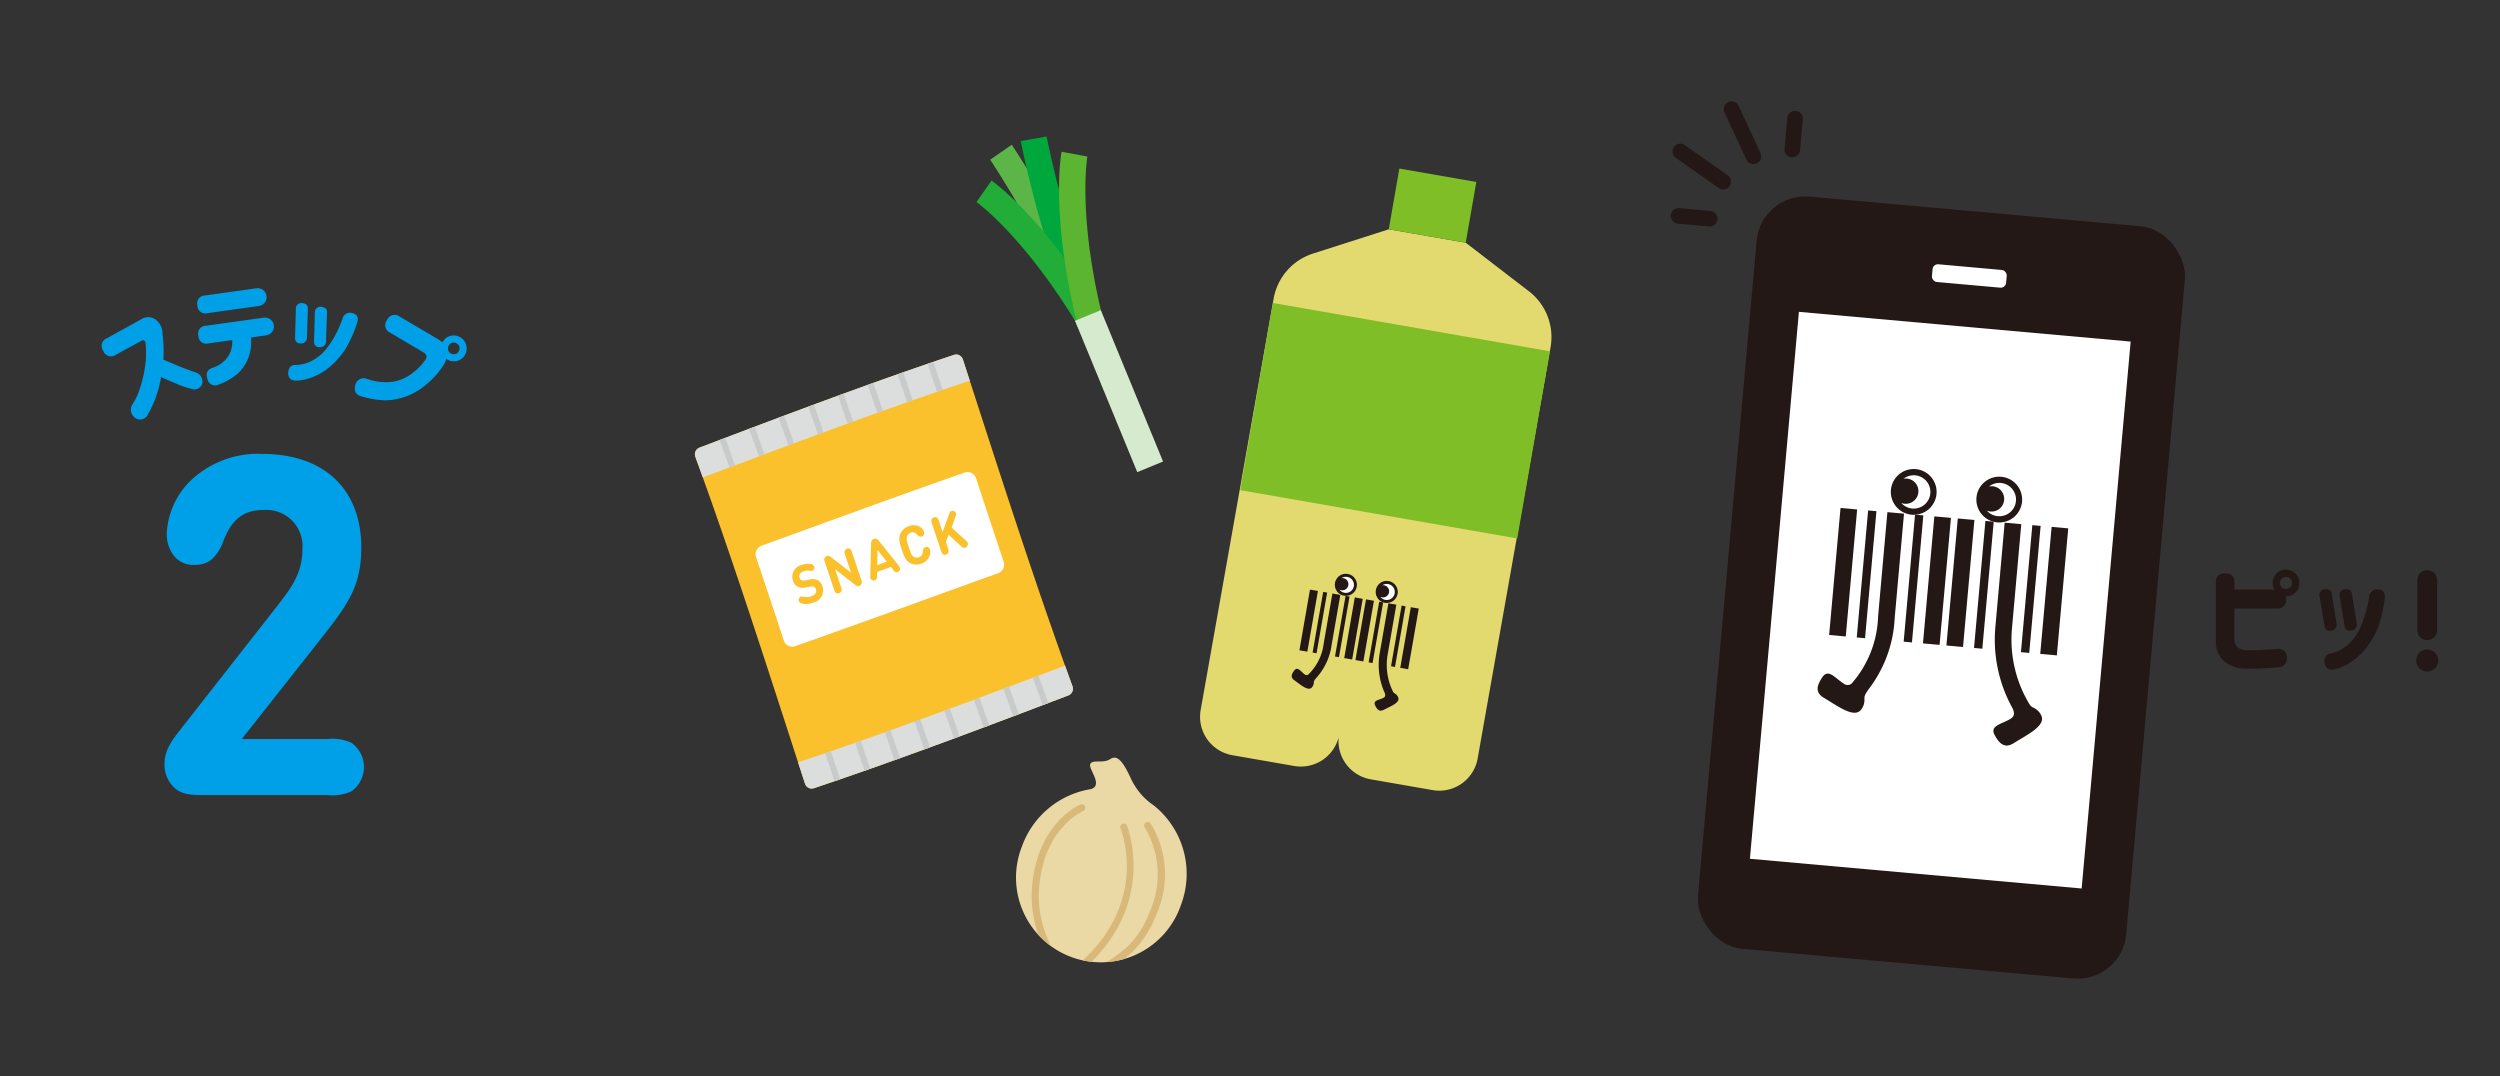 <svg xmlns="http://www.w3.org/2000/svg" xmlns:xlink="http://www.w3.org/1999/xlink" width="295" height="127" viewBox="0 0 295 127"><rect x="0" y="0" width="295" height="127" fill="#333333" stroke="none"/><defs><clipPath id="a"><path d="M406.2,275.21l-.006,0c1.53-.461-.389-2.441-.062-2.985s1.495.006,2.361-.565,1.564.429,2.478,2.429a7.838,7.838,0,0,0,2.235,2.757c.172.12.343.241.507.373l.047.03-.009,0a10.336,10.336,0,0,1,3.1,11.538,10,10,0,1,1-18.824-6.739A10.407,10.407,0,0,1,406.2,275.21Z" transform="translate(-397.404 -271.496)" fill="rgba(0,0,0,0)"/></clipPath></defs><rect width="295" height="127" fill="#999" opacity="0"/><g transform="translate(-194.616 -197.512)"><g transform="translate(394.459 220.199)"><g transform="translate(0 0)"><g transform="translate(0 0)"><rect width="50.737" height="89.115" rx="5.747" transform="translate(7.953 0) rotate(5.12)" fill="#231815"/></g><rect width="39.303" height="64.796" transform="translate(45.792 82.156) rotate(-174.88)" fill="#fff"/><rect width="8.784" height="2.098" rx="0.631" transform="translate(36.819 11.315) rotate(-174.88)" fill="#fff"/></g><g transform="translate(14.637 32.658)"><g transform="translate(8.639)"><path d="M445.562,243.723a2.334,2.334,0,1,1,2.533-2.116A2.337,2.337,0,0,1,445.562,243.723Z" transform="translate(-443.071 -238.698)" fill="#fff"/><path d="M446.13,238.828a2.7,2.7,0,1,0,2.448,2.93A2.7,2.7,0,0,0,446.13,238.828Zm-.417,4.65a1.962,1.962,0,0,1-1.292-.656,1.49,1.49,0,1,0,.665-2.876,1.509,1.509,0,0,0-.409.027,1.966,1.966,0,1,1,1.036,3.505Z" transform="translate(-443.189 -238.817)" fill="#231815"/></g><g transform="translate(23.991 6.622)"><rect width="15.049" height="0.984" transform="translate(0 14.989) rotate(-84.88)" fill="#231815"/></g><g transform="translate(4.616 4.886)"><rect width="15.049" height="0.984" transform="translate(0 14.989) rotate(-84.88)" fill="#231815"/></g><g transform="translate(10.152 5.382)"><rect width="15.049" height="0.984" transform="translate(0 14.989) rotate(-84.88)" fill="#231815"/></g><g transform="translate(18.455 6.126)"><rect width="15.049" height="0.984" transform="translate(0 14.989) rotate(-84.88)" fill="#231815"/></g><g transform="translate(12.43 5.586)"><rect width="15.049" height="1.968" transform="translate(0 14.989) rotate(-84.88)" fill="#231815"/></g><g transform="translate(15.197 5.834)"><rect width="15.049" height="1.968" transform="translate(0 14.989) rotate(-84.88)" fill="#231815"/></g><g transform="translate(1.359 4.594)"><rect width="15.049" height="1.968" transform="translate(0 14.989) rotate(-84.88)" fill="#231815"/></g><g transform="translate(26.268 6.826)"><rect width="15.049" height="1.968" transform="translate(0 14.989) rotate(-84.88)" fill="#231815"/></g><g transform="translate(18.732 0.905)"><circle cx="2.334" cy="2.334" r="2.334" transform="translate(0.367 0.366)" fill="#fff"/><path d="M452.957,239.44a2.7,2.7,0,1,0,2.448,2.93A2.7,2.7,0,0,0,452.957,239.44Zm-.415,4.648a1.954,1.954,0,0,1-1.292-.655,1.478,1.478,0,0,0,.4.1,1.493,1.493,0,1,0-.142-2.948,1.966,1.966,0,1,1,1.036,3.5Z" transform="translate(-450.016 -239.429)" fill="#231815"/></g><path d="M446.439,254.762l1.1-12.327-1.96-.176-1.1,12.329a12.576,12.576,0,0,1-3.128,7.9.728.728,0,0,1-.926,0c-1.047-.653-1.83-1.844-2.558-.7-.433.679-1,1.651.2,2.371,1.742,1.041,3.6,2.441,4.407,1.408a1.86,1.86,0,0,0,.395-1.276c-.058-.52.492-1.093.791-1.54A14.931,14.931,0,0,0,446.439,254.762Z" transform="translate(-437.346 -237.17)" fill="#231815"/><path d="M457.027,265.857a1.861,1.861,0,0,0-.954-.936,1.075,1.075,0,0,1-.466-.435c-.105-.176-.207-.355-.306-.535-.077-.151-.151-.3-.222-.424a14.731,14.731,0,0,1-1.515-7.926l1.1-12.327-1.96-.176-1.1,12.327a16.69,16.69,0,0,0,2.03,9.575c.241.537.276.936-.281,1.267-1.06.63-2.479.779-1.8,1.949.405.7,1.007,1.651,2.2.911C455.476,268.057,457.576,267.045,457.027,265.857Z" transform="translate(-430.633 -236.768)" fill="#231815"/></g></g><g transform="translate(391.765 209.471)"><path d="M433.355,216.88a.918.918,0,0,1-.834-.532l-2.58-5.571a.919.919,0,0,1,1.669-.772l2.58,5.569a.92.92,0,0,1-.835,1.305Z" transform="translate(-423.598 -209.471)" fill="#231815"/><path d="M431.73,218.239a.915.915,0,0,1-.526-.167l-5.021-3.532a.919.919,0,1,1,1.057-1.5l5.021,3.532a.919.919,0,0,1-.531,1.671Z" transform="translate(-425.543 -207.845)" fill="#231815"/><path d="M435.623,215.721l-.084,0a.921.921,0,0,1-.832-1l.33-3.668a.919.919,0,0,1,1.83.166l-.33,3.668A.919.919,0,0,1,435.623,215.721Z" transform="translate(-421.279 -209.114)" fill="#231815"/><path d="M430.208,220.159a.8.8,0,0,1-.083,0l-3.665-.328a.919.919,0,0,1-.832-1,.9.9,0,0,1,1-.832l3.664.328a.919.919,0,0,1-.081,1.835Z" transform="translate(-425.624 -205.394)" fill="#231815"/></g><g transform="translate(456.088 264.721)"><path d="M470.23,247.3a.959.959,0,0,1,1.085,1.085v.8h4.7a1.625,1.625,0,0,1,.271-1.885,1.515,1.515,0,0,1,1.113-.457,1.585,1.585,0,0,1,1.586,1.585,1.514,1.514,0,0,1-.458,1.115A1.565,1.565,0,0,1,477.4,250a1.5,1.5,0,0,1,.03.3.99.99,0,0,1-1.113,1.127h-5v3.7a1.276,1.276,0,0,0,.35.865,1.844,1.844,0,0,0,1.208.364q1.257.016,3.485-.142a.945.945,0,0,1,1.143.971,1.028,1.028,0,0,1-1.029,1.2q-2.47.186-3.77.158a4.336,4.336,0,0,1-2.528-.815,3.048,3.048,0,0,1-1.044-2.385v-6.958a.96.96,0,0,1,1.085-1.085Zm7.886,1.128a.681.681,0,0,0-.209-.514.7.7,0,0,0-.507-.2.679.679,0,0,0-.5.2.7.7,0,0,0-.2.514.682.682,0,0,0,.7.7.7.7,0,0,0,.507-.2A.667.667,0,0,0,478.116,248.426Z" transform="translate(-469.13 -246.841)" fill="#231815"/><path d="M478.85,248.969l.557,3.427a.712.712,0,0,1-.615.9c-.476.084-.747-.129-.813-.645l-.572-3.386a.676.676,0,0,1,.656-.856C478.541,248.373,478.8,248.559,478.85,248.969Zm.373,8.886q-1.016.226-1.217-.686-.142-1.013.673-1.156a4.53,4.53,0,0,0,2.057-1.036,5.654,5.654,0,0,0,1.4-1.879,11.787,11.787,0,0,0,.779-2.142,15,15,0,0,0,.336-1.6.931.931,0,0,1,1.014-.928q.971.042.828,1.072a15.015,15.015,0,0,1-.77,3.378,9.931,9.931,0,0,1-1.3,2.321,7.414,7.414,0,0,1-1.844,1.764A6.114,6.114,0,0,1,479.222,257.855Zm2.012-8.886.557,3.427a.714.714,0,0,1-.628.9c-.475.084-.747-.129-.815-.645l-.569-3.386a.683.683,0,0,1,.655-.856C480.921,248.373,481.189,248.559,481.235,248.969Z" transform="translate(-465.174 -246.092)" fill="#231815"/><path d="M486.419,258.845a1.3,1.3,0,0,1-1.3-1.3,1.3,1.3,0,1,1,1.3,1.3Zm1.164-5.269a1.947,1.947,0,0,1-.158,1.014,1.2,1.2,0,0,1-2.011,0,1.935,1.935,0,0,1-.157-1.014V248.45a1.929,1.929,0,0,1,.157-1.013,1.2,1.2,0,0,1,2.011,0,1.941,1.941,0,0,1,.158,1.013Z" transform="translate(-461.479 -246.818)" fill="#231815"/></g><g transform="translate(276.616 239.345)"><path d="M405.737,290.37c-9.9,3.767-19.875,7.542-30.026,10.948a.836.836,0,0,1-1.057-.543c-4.227-13.009-8.336-25.95-12.934-38.564a.845.845,0,0,1,.486-1.078c9.9-3.767,19.875-7.542,30.027-10.948a.834.834,0,0,1,1.056.543c4.228,13.009,8.337,25.951,12.935,38.564A.843.843,0,0,1,405.737,290.37Z" transform="translate(-361.668 -250.143)" fill="#fac12c"/><path d="M394.1,253.234c-10.639,3.563-21.1,7.515-31.5,11.412q-.437-1.22-.88-2.435a.845.845,0,0,1,.486-1.078c9.9-3.767,19.875-7.542,30.027-10.948a.834.834,0,0,1,1.056.543Q393.7,251.981,394.1,253.234Z" transform="translate(-361.668 -250.143)" fill="#dcdddd"/><g transform="translate(2.909 0.865)"><path d="M364.8,260.284q-.577-1.621-1.164-3.236.33-.124.661-.25.585,1.619,1.162,3.241Z" transform="translate(-363.636 -247.824)" fill="#c9caca"/><path d="M367.15,259.412q-.577-1.63-1.161-3.254l.662-.251q.583,1.628,1.158,3.259C367.589,259.246,367.368,259.329,367.15,259.412Z" transform="translate(-362.51 -248.251)" fill="#c9caca"/><path d="M369.5,258.538q-.572-1.637-1.153-3.27l.664-.248q.579,1.634,1.152,3.273Z" transform="translate(-361.382 -248.675)" fill="#c9caca"/><path d="M371.859,257.668q-.57-1.643-1.146-3.284l.665-.247q.574,1.643,1.143,3.287Z" transform="translate(-360.25 -249.097)" fill="#c9caca"/><path d="M374.22,256.8q-.565-1.65-1.135-3.3l.667-.242q.57,1.646,1.132,3.3C374.663,256.641,374.441,256.723,374.22,256.8Z" transform="translate(-359.115 -249.514)" fill="#c9caca"/><path d="M376.586,255.947q-.559-1.652-1.122-3.3l.668-.24q.563,1.652,1.119,3.306Z" transform="translate(-357.977 -249.926)" fill="#c9caca"/><path d="M378.959,255.1q-.552-1.657-1.109-3.31l.671-.235q.557,1.657,1.107,3.312Z" transform="translate(-356.835 -250.331)" fill="#c9caca"/><path d="M381.339,254.272q-.543-1.657-1.093-3.313l.673-.231q.548,1.657,1.091,3.313Z" transform="translate(-355.689 -250.728)" fill="#c9caca"/></g><g transform="translate(12.172 36.714)"><path d="M401.8,278.489c-9.9,3.767-19.875,7.542-30.026,10.948a.836.836,0,0,1-1.057-.543q-.406-1.253-.813-2.506c10.638-3.563,21.1-7.513,31.5-11.412q.437,1.22.88,2.435A.843.843,0,0,1,401.8,278.489Z" transform="translate(-369.901 -274.976)" fill="#dcdddd"/><g transform="translate(3.204 1.178)"><path d="M373.161,285.348q-.548-1.657-1.093-3.313l.671-.231q.546,1.657,1.1,3.313Z" transform="translate(-372.068 -272.887)" fill="#c9caca"/><path d="M375.561,284.518q-.554-1.657-1.106-3.31l.668-.235q.552,1.657,1.109,3.31Z" transform="translate(-370.926 -273.285)" fill="#c9caca"/><path d="M377.953,283.67q-.561-1.652-1.119-3.3l.667-.238q.559,1.652,1.122,3.3Z" transform="translate(-369.788 -273.689)" fill="#c9caca"/><path d="M380.339,282.809q-.57-1.648-1.132-3.3l.665-.242q.563,1.65,1.133,3.3Z" transform="translate(-368.653 -274.1)" fill="#c9caca"/><path d="M382.713,281.933q-.572-1.641-1.141-3.285l.664-.244q.568,1.643,1.143,3.285Z" transform="translate(-367.521 -274.514)" fill="#c9caca"/><path d="M385.083,281.048q-.581-1.634-1.15-3.273l.661-.244q.572,1.637,1.152,3.27Z" transform="translate(-366.391 -274.932)" fill="#c9caca"/><path d="M387.446,280.157q-.583-1.628-1.158-3.257l.661-.248q.574,1.63,1.158,3.256Z" transform="translate(-365.264 -275.352)" fill="#c9caca"/><path d="M389.8,279.259q-.585-1.617-1.162-3.241l.658-.245q.579,1.621,1.164,3.236Z" transform="translate(-364.139 -275.773)" fill="#c9caca"/></g></g><path d="M395.133,271.456c-7.981,2.865-15.953,5.8-23.969,8.615a1.035,1.035,0,0,1-1.323-.674q-1.621-4.921-3.27-9.813a1.084,1.084,0,0,1,.639-1.369c7.975-2.887,15.953-5.833,23.988-8.636a1.039,1.039,0,0,1,1.325.677q1.617,4.93,3.253,9.832A1.085,1.085,0,0,1,395.133,271.456Z" transform="translate(-359.35 -245.655)" fill="#fff"/><g transform="translate(11.488 18.449)"><g transform="translate(0 6.243)"><path d="M371.029,269.635a1.418,1.418,0,0,1-.929-.074,1.172,1.172,0,0,1-.583-.738,1.421,1.421,0,0,1,1.014-1.835,2.146,2.146,0,0,1,1.013-.132.522.522,0,0,1,.476.3.472.472,0,0,1-.007.3.326.326,0,0,1-.2.2.713.713,0,0,1-.337.012,1.366,1.366,0,0,0-.716.068c-.43.155-.559.476-.467.753a.451.451,0,0,0,.231.288.684.684,0,0,0,.444.028l.513-.1a1.408,1.408,0,0,1,.912.05,1.245,1.245,0,0,1,.628.8,1.487,1.487,0,0,1-1.113,1.872,2.2,2.2,0,0,1-1.112.148c-.31-.035-.5-.1-.581-.346a.474.474,0,0,1,.019-.318.323.323,0,0,1,.2-.174.682.682,0,0,1,.37,0,1.519,1.519,0,0,0,.866-.059c.482-.172.674-.466.56-.809a.517.517,0,0,0-.247-.318.666.666,0,0,0-.424-.015C371.379,269.567,371.2,269.6,371.029,269.635Z" transform="translate(-369.438 -266.844)" fill="#fac12c"/></g><g transform="translate(3.78 4.434)"><path d="M376.365,269.36a.57.57,0,0,1,.021.441.453.453,0,0,1-.263.242c-.189.068-.347-.015-.609-.219q-1.122-.874-2.246-1.745.35,1.049.7,2.1a.783.783,0,0,1,.068.393.428.428,0,0,1-.288.33.4.4,0,0,1-.42-.074.782.782,0,0,1-.18-.353q-.548-1.641-1.1-3.282a.587.587,0,0,1-.021-.439.444.444,0,0,1,.263-.242c.191-.068.344.012.611.217l2.244,1.742q-.35-1.049-.7-2.1a.79.79,0,0,1-.067-.392.429.429,0,0,1,.287-.33.4.4,0,0,1,.421.074.747.747,0,0,1,.18.35Q375.817,267.717,376.365,269.36Z" transform="translate(-371.995 -265.621)" fill="#fac12c"/></g><g transform="translate(9.2 3.279)"><path d="M378.991,267.986c.152.192.253.336.161.556a.437.437,0,0,1-.25.237.351.351,0,0,1-.251,0c-.092-.036-.145-.087-.279-.257l-.269-.344-1.629.588-.006.444a.7.7,0,0,1-.066.383.354.354,0,0,1-.2.161.411.411,0,0,1-.336-.025c-.2-.114-.208-.291-.2-.54q.047-1.881.095-3.758a.719.719,0,0,1,.071-.347.432.432,0,0,1,.257-.21.418.418,0,0,1,.33,0,.664.664,0,0,1,.263.226Q377.834,266.543,378.991,267.986Zm-2.5-.025q.561-.2,1.119-.405l-1.087-1.374Q376.507,267.072,376.49,267.961Z" transform="translate(-375.661 -264.84)" fill="#fac12c"/></g><g transform="translate(12.632 1.69)"><path d="M380.751,266.887a.87.87,0,0,1,.1-.374.428.428,0,0,1,.211-.157.392.392,0,0,1,.321.013.43.43,0,0,1,.216.282,1.223,1.223,0,0,1-.108.88,1.482,1.482,0,0,1-.939.775,1.523,1.523,0,0,1-1.263-.056c-.557-.281-.733-.766-1.01-1.594s-.427-1.326-.157-1.906a1.592,1.592,0,0,1,.959-.856,1.419,1.419,0,0,1,1.2,0,1.162,1.162,0,0,1,.606.622.447.447,0,0,1,0,.361.419.419,0,0,1-.247.219.426.426,0,0,1-.259.012.844.844,0,0,1-.3-.229.655.655,0,0,0-.766-.226.679.679,0,0,0-.417.408c-.1.269-.058.52.2,1.3s.368,1,.611,1.143a.651.651,0,0,0,.572.053A.693.693,0,0,0,380.751,266.887Z" transform="translate(-377.983 -263.765)" fill="#fac12c"/></g><g transform="translate(16.413)"><path d="M384.749,266.821a.489.489,0,0,1-.2.145c-.22.078-.356-.047-.525-.2l-1.459-1.325-.31.86c.084.251.167.5.251.755a.793.793,0,0,1,.068.392.428.428,0,0,1-.288.33.407.407,0,0,1-.421-.074.774.774,0,0,1-.179-.353q-.541-1.621-1.078-3.242a.774.774,0,0,1-.068-.39.424.424,0,0,1,.288-.33.406.406,0,0,1,.423.075.752.752,0,0,1,.179.35c.145.438.29.877.436,1.314q.379-1.049.761-2.1c.087-.235.14-.336.288-.389a.388.388,0,0,1,.282.009.393.393,0,0,1,.245.25c.041.121.022.211-.061.43q-.228.63-.455,1.26l1.657,1.51a.777.777,0,0,1,.244.291A.43.43,0,0,1,384.749,266.821Z" transform="translate(-380.54 -262.622)" fill="#fac12c"/></g></g></g><g transform="translate(314.554 286.912)"><path d="M406.2,275.21l-.006,0c1.53-.461-.389-2.441-.062-2.985s1.495.006,2.361-.565,1.564.429,2.478,2.429a7.838,7.838,0,0,0,2.235,2.757c.172.12.343.241.507.373l.047.03-.009,0a10.336,10.336,0,0,1,3.1,11.538,10,10,0,1,1-18.824-6.739A10.407,10.407,0,0,1,406.2,275.21Z" transform="translate(-397.404 -271.496)" fill="#ead9a5"/><g clip-path="url(#a)"><path d="M403.482,295.218a.422.422,0,0,1-.225-.778c.438-.278.857-.534,1.261-.779,2.8-1.711,4.657-2.84,6.254-7.3a10.778,10.778,0,0,0-.932-9.073.421.421,0,0,1,.7-.475,11.442,11.442,0,0,1,1.029,9.833c-1.7,4.743-3.758,6-6.609,7.737-.4.244-.815.5-1.249.772A.42.42,0,0,1,403.482,295.218Z" transform="translate(-394.698 -269.042)" fill="#d9b97a"/><path d="M402.32,294.55a.422.422,0,0,1-.266-.748c9.041-7.383,5.62-16.118,5.47-16.486A.421.421,0,0,1,408.3,277c.04.1,3.82,9.671-5.716,17.458A.419.419,0,0,1,402.32,294.55Z" transform="translate(-395.254 -268.989)" fill="#d9b97a"/><path d="M403.854,297.264a.423.423,0,0,1-.336-.166c-.08-.108-.211-.256-.377-.445-1.357-1.554-4.965-5.679-4.475-11.7.608-7.446,5.5-9.62,5.71-9.709a.422.422,0,0,1,.333.775c-.189.081-4.639,2.086-5.2,9-.46,5.667,2.976,9.6,4.27,11.077.18.208.324.372.412.489a.421.421,0,0,1-.334.677Z" transform="translate(-396.823 -269.72)" fill="#d9b97a"/></g></g><g transform="translate(311.596 212.353) rotate(11)"><g transform="translate(0 0)"><path d="M14.014,19.783A116,116,0,0,0,0,2.219L2.16,0A116.946,116.946,0,0,1,16.6,18.082Z" transform="translate(0.631 1.736)" fill="#5bb647"/><path d="M10.9,21.519A116.779,116.779,0,0,1,0,1.106L2.893,0a115.93,115.93,0,0,0,10.59,19.817Z" transform="translate(3.749 0)" fill="#00a73c"/><path d="M14.912,15.275C6.446,5.779.064,2.859,0,2.831L1.251,0c.284.124,7.006,3.158,15.97,13.214Z" transform="translate(0 6.34)" fill="#22ac38"/><path d="M5.824,19.924C.13,7.713,0,.339,0,.03L3.1,0c0,.069.158,7.086,5.534,18.615Z" transform="translate(8.713 1.399)" fill="#5cb531"/></g><rect width="3.291" height="19.312" transform="translate(14.082 20.703) rotate(-33.353)" fill="#d6eace"/></g><g transform="matrix(0.966, 0.259, -0.259, 0.966, 349.924, 213.918)"><g transform="translate(0 0)"><path d="M33.072,9.3a6.823,6.823,0,0,0-4.181-5.7L20.214,0,11.031.822,3.13,5.909a6.826,6.826,0,0,0-3.1,6.347L4.284,61.362a4.6,4.6,0,0,0,4.991,4.172l7.379-.661a4.6,4.6,0,0,0,4.186-4.625,4.6,4.6,0,0,0,4.939,3.807l7.379-.661A4.6,4.6,0,0,0,37.329,58.4Z" transform="translate(0 7.246)" fill="#e2da6f"/><rect width="9.219" height="7.276" transform="translate(10.382 0.822) rotate(-5.116)" fill="#7fbe26"/><rect width="33.177" height="22.417" transform="translate(0.073 20.007) rotate(-5.116)" fill="#7fbe26"/></g><g transform="translate(13.063 48.156)"><g transform="translate(2.638 0.436)"><path d="M1.227,2.25A1.127,1.127,0,1,1,2.249,1.026,1.129,1.129,0,0,1,1.227,2.25Z" transform="translate(0.177 0.177)" fill="#fff"/><path d="M1.188.005A1.3,1.3,0,1,0,2.6,1.188,1.3,1.3,0,0,0,1.188.005Zm.2,2.244a.946.946,0,0,1-.671-.2.738.738,0,0,0,.2.012A.721.721,0,1,0,.787.626.692.692,0,0,0,.6.674.949.949,0,1,1,1.389,2.25Z" transform="translate(0 0)" fill="#231815"/></g><g transform="translate(10.928 2.36)"><rect width="0.475" height="7.267" transform="translate(0 0.042) rotate(-5.116)" fill="#231815"/></g><g transform="translate(1.573 3.198)"><rect width="0.475" height="7.267" transform="translate(0 0.042) rotate(-5.116)" fill="#231815"/></g><g transform="translate(4.246 2.958)"><rect width="0.475" height="7.267" transform="translate(0 0.042) rotate(-5.116)" fill="#231815"/></g><g transform="translate(8.255 2.599)"><rect width="0.475" height="7.267" transform="translate(0 0.042) rotate(-5.116)" fill="#231815"/></g><g transform="translate(5.346 2.818)"><rect width="0.95" height="7.267" transform="translate(0 0.085) rotate(-5.116)" fill="#231815"/></g><g transform="translate(6.682 2.698)"><rect width="0.95" height="7.267" transform="translate(0 0.085) rotate(-5.116)" fill="#231815"/></g><g transform="translate(0 3.296)"><rect width="0.95" height="7.267" transform="translate(0 0.085) rotate(-5.116)" fill="#231815"/></g><g transform="translate(12.028 2.219)"><rect width="0.95" height="7.267" transform="translate(0 0.085) rotate(-5.116)" fill="#231815"/></g><g transform="translate(7.512 0)"><circle cx="1.127" cy="1.127" r="1.127" transform="translate(0.177 0.177)" fill="#fff"/><path d="M1.187.005A1.3,1.3,0,1,0,2.6,1.187,1.3,1.3,0,0,0,1.187.005Zm.2,2.244a.943.943,0,0,1-.67-.2.682.682,0,0,0,.2.013A.721.721,0,1,0,.787.626.69.69,0,0,0,.6.674.949.949,0,1,1,1.388,2.25Z" transform="translate(0)" fill="#231815"/></g><path d="M3.617,5.952,3.083,0,2.137.084l.534,5.954a6.075,6.075,0,0,1-.809,4.021.352.352,0,0,1-.441.077C.868,9.916.392,9.418.145,10.022c-.148.359-.336.871.3,1.109.917.346,1.923.852,2.215.291a.9.9,0,0,0,.078-.64c-.071-.242.14-.562.244-.8A7.207,7.207,0,0,0,3.617,5.952Z" transform="translate(0.536 3.057)" fill="#231815"/><path d="M4.005,10.53a.9.9,0,0,0-.534-.364A.512.512,0,0,1,3.213,10c-.065-.075-.129-.151-.191-.228s-.1-.129-.142-.183a7.116,7.116,0,0,1-1.4-3.636L.946,0,0,.086.532,6.038a8.062,8.062,0,0,0,1.786,4.375c.161.235.211.421-.024.627-.451.39-1.112.583-.689,1.081.253.3.621.7,1.124.244C3.457,11.708,4.367,11.047,4.005,10.53Z" transform="translate(9.355 2.458)" fill="#231815"/></g></g></g><g transform="translate(12 34)"><g transform="translate(0 0)"><path d="M329.6,173.756a.974.974,0,0,1,.434-1.5l3.991-2.2a1.5,1.5,0,0,1,1.708-.022,2.047,2.047,0,0,1,.851,1.756,15.7,15.7,0,0,1,.107,2.99c.623.276,1.267.548,1.927.817s1.293.5,1.894.7a1.136,1.136,0,0,1,.735,1.418.987.987,0,0,1-1.3.5,8.928,8.928,0,0,1-1.562-.522q-.98-.4-1.964-.851a14.757,14.757,0,0,1-.633,2.4,12.429,12.429,0,0,1-.923,1.993.994.994,0,0,1-1.432.476A1.19,1.19,0,0,1,333,180.12a7.245,7.245,0,0,0,.92-1.937,14.765,14.765,0,0,0,.61-2.615,11.092,11.092,0,0,0,.058-2.722q-.106-.507-.516-.279L331.1,174.2a.976.976,0,0,1-1.5-.433Z" transform="translate(-329.41 -166.349)" fill="#00a0e9"/><path d="M336.471,169.688a.924.924,0,0,1,.891-1.181l6.067-.851a1.054,1.054,0,0,1,.293,2.088l-6.069.847a.922.922,0,0,1-1.179-.889Zm.111,3.571a.925.925,0,0,1,.892-1.181l6.815-.955a1.053,1.053,0,0,1,.293,2.086l-1.8.252a5.442,5.442,0,0,1-.356,2.527,4.962,4.962,0,0,1-1.234,1.756,7.233,7.233,0,0,1-2.221,1.27.91.91,0,0,1-1.306-.6c-.236-.681-.056-1.133.532-1.354a3.574,3.574,0,0,0,1.889-1.355,3.241,3.241,0,0,0,.487-1.937l-2.809.393a.926.926,0,0,1-1.182-.892Z" transform="translate(-325.17 -167.639)" fill="#00a0e9"/><path d="M344.168,177.889q-1,.029-1.022-.873c.037-.657.319-.98.851-.969a4.376,4.376,0,0,0,2.137-.6,5.412,5.412,0,0,0,1.673-1.517,11.6,11.6,0,0,0,1.136-1.879,13.984,13.984,0,0,0,.614-1.453.9.9,0,0,1,1.133-.687q.911.219.585,1.166a14.465,14.465,0,0,1-1.357,3.05,9.495,9.495,0,0,1-1.661,1.955,7.129,7.129,0,0,1-2.072,1.325A5.837,5.837,0,0,1,344.168,177.889Zm1.3-8.472-.109,3.347a.684.684,0,0,1-.748.737c-.466-.008-.681-.26-.65-.759l.09-3.308a.653.653,0,0,1,.78-.689Q345.513,168.824,345.466,169.417Zm2.257.444-.111,3.345a.686.686,0,0,1-.759.735c-.466-.008-.686-.261-.652-.759l.088-3.308a.661.661,0,0,1,.782-.687C347.537,169.241,347.754,169.465,347.723,169.861Z" transform="translate(-321.14 -166.976)" fill="#00a0e9"/><path d="M351.857,170.209a.974.974,0,0,1,1.508-.389l4.473,2.635a3.135,3.135,0,0,1,.546.4l.034-.059a1.515,1.515,0,0,1,.931-.715,1.528,1.528,0,0,1,1.69,2.257,1.449,1.449,0,0,1-.929.7,1.493,1.493,0,0,1-1.155-.168c-.03-.019-.069-.04-.106-.064a3.8,3.8,0,0,1-.357.766,9.783,9.783,0,0,1-2.168,2.381,8.009,8.009,0,0,1-2.442,1.351,7.42,7.42,0,0,1-2.289.384,11.109,11.109,0,0,1-2.866-.5c-.6-.194-.8-.65-.6-1.375a1.025,1.025,0,0,1,1.4-.644,6.534,6.534,0,0,0,2.977.332,5.1,5.1,0,0,0,2.24-.942,6.944,6.944,0,0,0,1.588-1.581q.457-.61-.258-1l-3.832-2.257A.974.974,0,0,1,351.857,170.209Zm8.459,3.707a.666.666,0,0,0,.08-.529.673.673,0,0,0-.325-.415.65.65,0,0,0-.513-.079.675.675,0,0,0-.418.328.66.66,0,0,0-.079.514.652.652,0,0,0,.319.41.676.676,0,0,0,.519.083A.647.647,0,0,0,360.317,173.916Z" transform="translate(-318.185 -166.45)" fill="#00a0e9"/></g><g transform="translate(7.414 19.557)"><path d="M356.054,219.684a5.43,5.43,0,0,1-2.844.421H338.646c-1.439,0-2.717-.029-3.65-1.065a3.717,3.717,0,0,1-.958-2.607c0-1.57.8-2.69,1.836-4.008L347.646,197.4c1.677-2.16,2.663-3.813,2.663-6.336a4.269,4.269,0,0,0-4.553-4.6c-2.4,0-3.808,1.093-4.821,3.784a5.139,5.139,0,0,1-1.359,2.075,3.087,3.087,0,0,1-1.971.618,2.888,2.888,0,0,1-2.477-1.094,4.11,4.11,0,0,1-.825-2.608,9.315,9.315,0,0,1,3.2-6.586,11.5,11.5,0,0,1,8.121-2.8c6.976,0,11.631,3.924,11.631,11.043,0,4.516-1.517,6.674-4.9,10.936l-9.211,11.667h10.065a5.437,5.437,0,0,1,2.844.418,3.505,3.505,0,0,1,0,5.774Z" transform="translate(-334.038 -179.846)" fill="#00a0e9"/></g></g></svg>